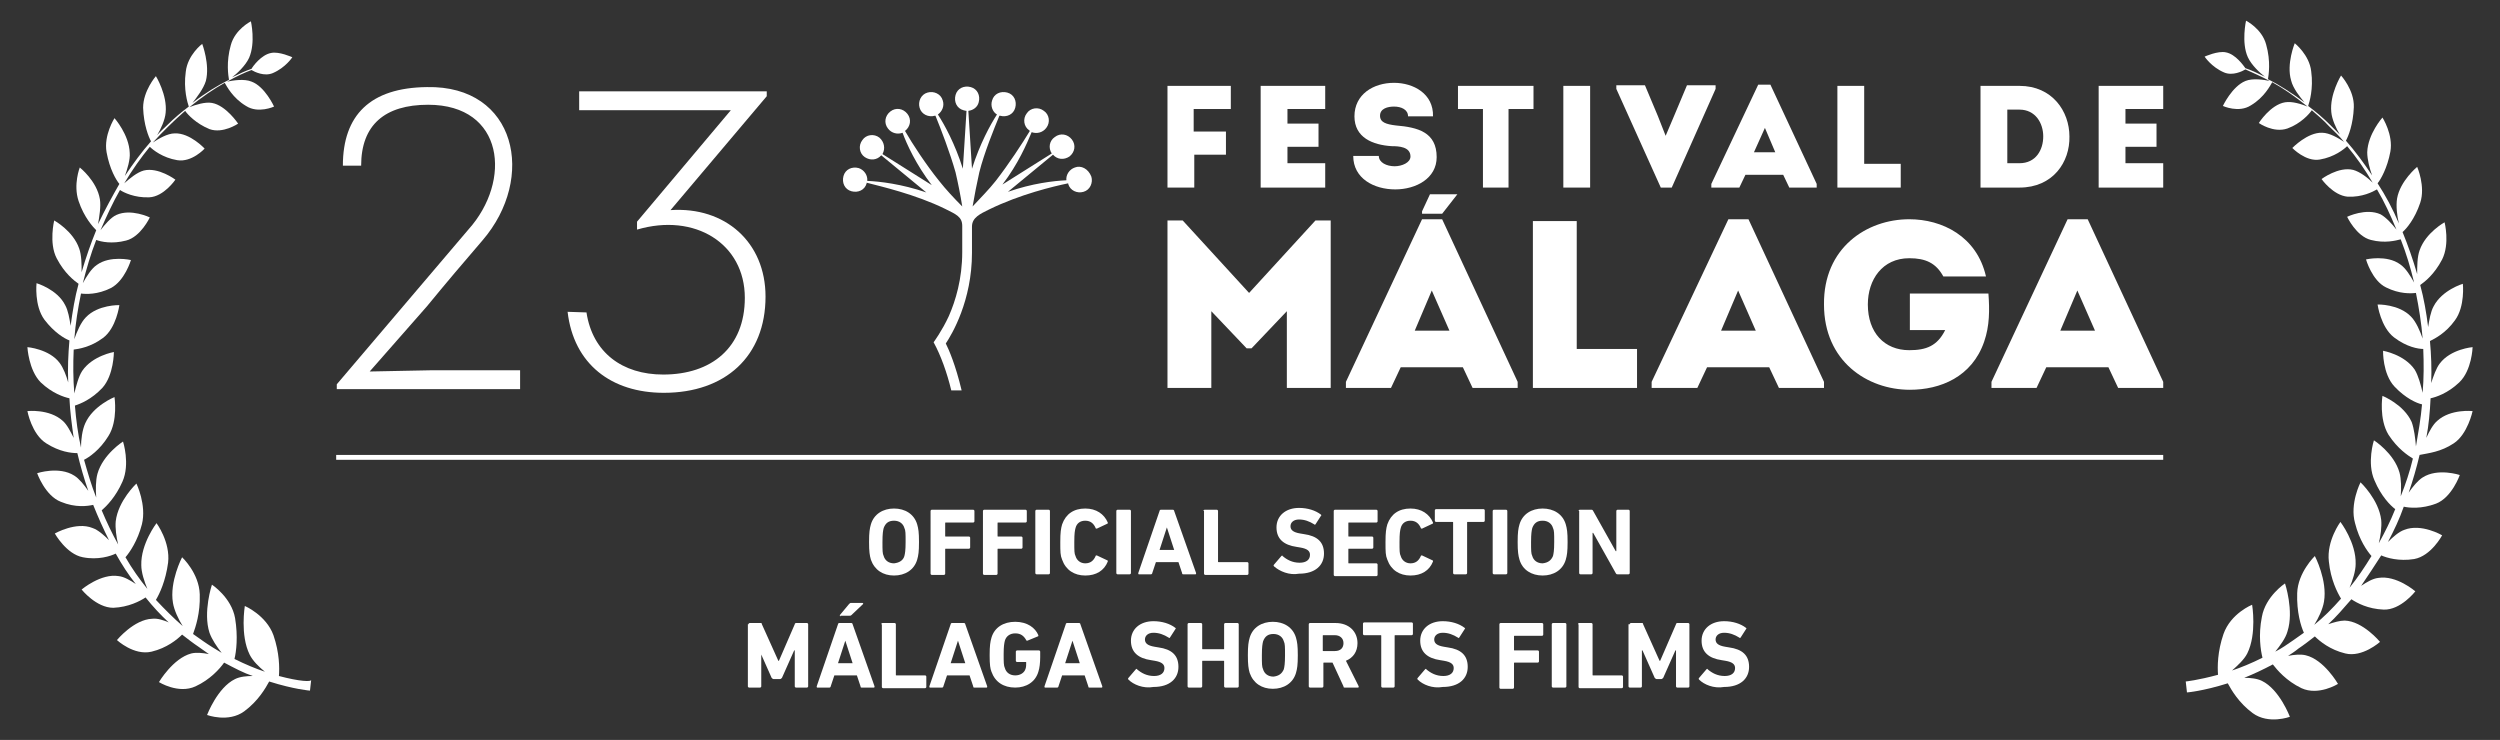 <?xml version="1.0" encoding="utf-8"?>
<svg xmlns="http://www.w3.org/2000/svg" xmlns:xlink="http://www.w3.org/1999/xlink" version="1.1" id="Capa_1" x="0px" y="0px" viewBox="0 0 410.5 121.5" style="enable-background:new 0 0 410.5 121.5;">
<rect x="0" y="0" width="410.5" height="121.5" fill="#333333" stroke="none"/>
<style type="text/css">
	.st0{fill:#FFFFFF;}
	.st1{fill-rule:evenodd;clip-rule:evenodd;fill:#FFFFFF;}
	.st2{enable-background:new    ;}
</style>
<g>
	<path class="st0" d="M45.8,111c0.1-1.3,0.1-3.8-0.9-6.7c-1.2-3.3-4.7-4.8-4.7-4.8s-0.8,4.8,0.8,8c0.5,1,1.5,2,2.5,2.8&#xA;		c-1.5-0.5-3.2-1.2-5-2.1c0.3-1.2,0.6-3.7,0.1-6.7C38,98.1,34.8,96,34.8,96s-1.5,4.5-0.4,7.9c0.4,1.1,1.2,2.3,2,3.3&#xA;		c-1-0.6-2-1.2-3-1.9c-0.6-0.4-1.1-0.8-1.7-1.2c0.4-1.1,1.2-3.4,1.1-6.5c-0.1-3.5-2.9-6.1-2.9-6.1s-2.1,4-1.5,7.5&#xA;		c0.2,1.2,0.9,2.7,1.6,3.8c-1.5-1.3-2.9-2.7-4.4-4.3c0.6-1,1.6-3.1,2-6.1c0.4-3.4-1.9-6.5-1.9-6.5s-2.6,3.4-2.5,6.9&#xA;		c0,1.2,0.5,2.7,1,3.9c-1.3-1.6-2.5-3.3-3.6-5.2c0.7-0.8,2-2.7,2.7-5.4c0.8-3.2-0.9-6.7-0.9-6.7s-3,2.8-3.4,6.2&#xA;		c-0.1,1.1,0.1,2.6,0.4,3.8c-1-1.8-1.9-3.7-2.7-5.6c0.8-0.7,2.3-2.2,3.4-4.7c1.3-2.9,0.1-6.6,0.1-6.6s-3.3,2.1-4.2,5.3&#xA;		c-0.3,1.1-0.3,2.6-0.2,3.9c-0.8-2-1.4-4.1-2-6.2c0.8-0.4,2.6-1.6,4-3.9c1.6-2.5,1-6.4,1-6.4s-3.5,1.4-4.8,4.3&#xA;		c-0.5,1.1-0.7,2.7-0.7,4c-0.5-2.2-0.8-4.5-1-6.9c0.9-0.3,2.7-1,4.5-2.9c1.9-2.1,1.9-5.9,1.9-5.9s-3.5,0.6-5.2,3.1&#xA;		c-0.6,0.9-1,2.5-1.3,3.7c-0.2-2.4-0.2-4.9-0.1-7.2c0.8-0.1,2.8-0.4,4.8-1.9c2.2-1.6,2.7-5.4,2.7-5.4s-3.5-0.1-5.5,2&#xA;		c-0.8,0.8-1.5,2.4-1.9,3.6c0.2-2.6,0.6-5.1,1.1-7.5c0.8,0.1,2.7,0.2,4.9-0.9c2.3-1.2,3.3-4.6,3.3-4.6s-3.4-0.8-5.6,0.8&#xA;		c-0.9,0.6-1.7,1.9-2.3,3c0.6-2.4,1.3-4.8,2.2-7.1c0.8,0.3,2.6,0.7,4.9,0.1c2.4-0.6,3.9-3.8,3.9-3.8s-3.1-1.5-5.5-0.4&#xA;		c-0.9,0.4-1.9,1.6-2.6,2.5c1-2.3,2-4.5,3.2-6.6c0.6,0.4,2.4,1.3,4.8,1.2c2.4-0.1,4.3-2.9,4.3-2.9S26,27.4,23.6,28&#xA;		c-1.1,0.3-2.3,1.3-3.2,2.1c1.3-2.2,2.8-4.3,4.2-6c0.5,0.5,2.1,1.8,4.5,2.2c2.4,0.4,4.5-1.9,4.5-1.9s-2.4-2.6-4.9-2.5&#xA;		c-1.2,0-2.7,0.9-3.6,1.5c0.8-0.9,1.7-1.8,2.5-2.6c0.9-0.9,1.9-1.8,2.8-2.6c0.4,0.6,1.8,2.1,4,3c2.2,0.8,4.7-0.9,4.7-0.9&#xA;		s-2-3-4.3-3.4c-1.1-0.2-2.7,0.3-3.7,0.7c2.1-1.7,4-3,5.8-4c0.3,0.5,1.3,2.5,3.5,3.8c2,1.3,4.6,0.1,4.6,0.1s-1.5-3.3-3.7-4.1&#xA;		c-1.2-0.5-3-0.2-4,0c1.6-0.9,2.9-1.5,4-1.9c0.5,0.3,2.1,1.1,3.5,0.5c2.1-0.9,3.2-2.6,3.2-2.6s-2.2-1-3.5-0.7&#xA;		c-1.6,0.3-3,2.2-3.2,2.6c-0.9,0.3-2,0.8-3.2,1.4c0.8-0.6,2.2-1.9,2.8-3.2c1.1-2.5,0.3-6,0.3-6s-2.6,1.3-3.3,3.9&#xA;		c-0.8,2.8-0.4,5.1-0.3,5.7c-1.8,0.9-3.8,2.1-6,3.8c0.7-0.9,1.8-2.3,2.2-3.6c0.7-2.7-0.6-6.1-0.6-6.1s-2.4,1.8-2.7,4.6&#xA;		c-0.4,2.9,0.3,5.1,0.5,5.7c-1.2,0.9-2.4,1.9-3.6,3.1c-0.5,0.5-1.1,1-1.6,1.6c0.6-1,1.3-2.5,1.4-3.7c0.3-2.9-1.6-6-1.6-6&#xA;		s-2.1,2.4-2.1,5.2c0.1,2.8,0.9,4.8,1.3,5.5c-1.5,1.7-2.9,3.6-4.3,5.7c0.4-1.1,0.9-2.7,0.8-3.8c-0.1-3-2.5-5.7-2.5-5.7&#xA;		S17,22.2,17.5,25s1.6,4.6,2.1,5.2c-1.2,2.1-2.4,4.3-3.5,6.6c0.2-1.2,0.5-2.9,0.3-4.1c-0.5-3-3.3-5.2-3.3-5.2S12,30.3,12.9,33&#xA;		s2.4,4.3,2.9,4.8c-0.9,2.2-1.7,4.5-2.4,6.9c0-1.3,0-2.8-0.4-3.9c-1-2.9-4.1-4.6-4.1-4.6S8,39.9,9.3,42.4s2.9,3.7,3.6,4.2&#xA;		c-0.6,2.2-1,4.6-1.3,6.9c-0.2-1.2-0.4-2.5-0.9-3.4C9.4,47.5,6,46.5,6,46.5s-0.4,3.7,1.3,6c1.6,2.1,3.3,3.1,4.1,3.4&#xA;		c-0.2,2.3-0.3,4.6-0.2,6.9c-0.3-1.1-0.8-2.4-1.4-3.2C8.1,57.3,4.5,57,4.5,57s0.2,3.8,2.2,5.8c1.9,1.8,3.8,2.4,4.7,2.6&#xA;		c0.1,2.2,0.4,4.4,0.7,6.5c-0.5-1-1.1-2.2-1.8-2.8c-2.2-2-5.8-1.6-5.8-1.6s0.7,3.8,3.1,5.3c2.2,1.4,4.1,1.6,5.1,1.6&#xA;		c0.5,2.1,1.1,4.2,1.8,6.2c-0.7-1-1.5-2-2.3-2.5c-2.5-1.6-6.1-0.4-6.1-0.4s1.3,3.7,3.9,4.7c2.4,1,4.4,0.7,5.3,0.5&#xA;		c0.8,2,1.7,4,2.6,5.8c-0.8-0.8-1.8-1.7-2.7-2C12.5,85.6,9,87.6,9,87.6s1.9,3.4,4.6,3.9c2.5,0.5,4.6-0.2,5.4-0.6&#xA;		c1,1.8,2.1,3.5,3.3,5c-0.9-0.6-1.9-1.2-2.8-1.3c-2.9-0.5-6.1,2.2-6.1,2.2s2.4,3,5.2,3c2.5-0.1,4.4-1.1,5.3-1.7&#xA;		c1.2,1.5,2.5,2.9,3.8,4.1c-0.9-0.4-1.9-0.7-2.7-0.6c-3,0.1-5.8,3.5-5.8,3.5s2.8,2.6,5.7,1.9c2.5-0.6,4.2-2,5-2.8&#xA;		c0.9,0.7,1.8,1.4,2.7,2c0.6,0.4,1.1,0.8,1.7,1.2c-1-0.2-2.1-0.3-2.9-0.1c-3,0.8-5.3,4.7-5.3,4.7s3.2,2,6,0.7c2.4-1.1,4-2.9,4.7-3.9&#xA;		c1.7,0.9,3.2,1.7,4.7,2.2c-1,0-2.1,0.1-2.9,0.5c-2.9,1.4-4.6,5.9-4.6,5.9s3.5,1.3,6.1-0.6c2.3-1.7,3.5-3.8,4.1-4.9&#xA;		c4.1,1.3,6.7,1.5,6.7,1.5l0.1-0.9l0.1-0.9C51.2,112,49.2,111.9,45.8,111z"/>
	<path class="st0" d="M402.9,72.8c2.3-1.5,3.1-5.3,3.1-5.3s-3.6-0.4-5.8,1.6c-0.7,0.6-1.3,1.7-1.8,2.8c0.4-2.1,0.6-4.3,0.7-6.5&#xA;		c0.9-0.2,2.8-0.8,4.7-2.6c2.1-2,2.2-5.8,2.2-5.8s-3.6,0.3-5.4,2.7c-0.6,0.8-1,2-1.4,3.2c0.1-2.3,0-4.7-0.2-6.9&#xA;		c0.8-0.4,2.6-1.3,4.1-3.4c1.7-2.3,1.3-6,1.3-6s-3.4,1-4.8,3.7c-0.5,0.9-0.7,2.2-0.9,3.4c-0.3-2.4-0.7-4.7-1.3-6.9&#xA;		c0.7-0.5,2.3-1.7,3.6-4.2c1.3-2.6,0.4-6.1,0.4-6.1s-3.1,1.7-4.1,4.6c-0.4,1.1-0.4,2.6-0.4,3.9c-0.7-2.4-1.5-4.7-2.4-6.9&#xA;		c0.6-0.5,2-2.1,2.9-4.8s-0.5-5.9-0.5-5.9s-2.8,2.3-3.3,5.2c-0.2,1.2,0,2.9,0.3,4.1c-1-2.4-2.2-4.6-3.5-6.6c0.5-0.6,1.6-2.5,2.1-5.2&#xA;		c0.5-2.8-1.3-5.6-1.3-5.6s-2.4,2.7-2.5,5.7c0,1.2,0.4,2.7,0.8,3.8c-1.4-2.1-2.8-4-4.3-5.7c0.4-0.7,1.2-2.7,1.3-5.5&#xA;		c0.1-2.8-2.1-5.2-2.1-5.2s-1.9,3.1-1.6,6c0.1,1.2,0.8,2.7,1.4,3.7c-0.5-0.5-1.1-1.1-1.6-1.6c-1.2-1.2-2.4-2.2-3.6-3.1&#xA;		c0.2-0.6,0.9-2.8,0.5-5.7c-0.3-2.7-2.7-4.6-2.7-4.6s-1.4,3.4-0.6,6.1c0.3,1.3,1.5,2.8,2.2,3.6c-2.2-1.6-4.2-2.9-6-3.8&#xA;		c0.1-0.6,0.5-2.9-0.3-5.7c-0.7-2.6-3.3-3.9-3.3-3.9s-0.8,3.6,0.3,6c0.6,1.3,2,2.6,2.8,3.2c-1.2-0.6-2.3-1.1-3.2-1.4&#xA;		c-0.3-0.4-1.6-2.3-3.2-2.6c-1.3-0.3-3.5,0.7-3.5,0.7s1.1,1.7,3.2,2.6c1.4,0.6,3-0.2,3.5-0.5c1.1,0.5,2.5,1.1,4,1.9&#xA;		c-0.9-0.2-2.8-0.5-4,0c-2.2,0.9-3.7,4.1-3.7,4.1s2.6,1.2,4.6-0.1c2.2-1.3,3.2-3.3,3.5-3.8c1.8,1,3.7,2.3,5.8,4&#xA;		c-1-0.4-2.5-0.9-3.7-0.7c-2.4,0.4-4.3,3.4-4.3,3.4s2.4,1.7,4.7,0.9c2.2-0.8,3.6-2.4,4-3c0.9,0.8,1.9,1.6,2.8,2.6&#xA;		c0.8,0.8,1.7,1.6,2.5,2.6c-0.9-0.6-2.4-1.5-3.6-1.5c-2.4-0.1-4.9,2.5-4.9,2.5s2.2,2.3,4.5,1.9c2.4-0.4,4-1.7,4.5-2.2&#xA;		c1.5,1.8,2.9,3.8,4.2,6c-0.8-0.8-2.1-1.8-3.2-2.1c-2.4-0.6-5.2,1.5-5.2,1.5s1.9,2.7,4.3,2.9c2.4,0.1,4.1-0.8,4.8-1.2&#xA;		c1.2,2,2.2,4.2,3.2,6.6c-0.7-0.9-1.7-2-2.6-2.5c-2.4-1.1-5.5,0.4-5.5,0.4s1.5,3.2,3.9,3.8c2.3,0.6,4.1,0.1,4.9-0.1&#xA;		c0.9,2.3,1.6,4.6,2.2,7.1c-0.6-1.1-1.4-2.4-2.3-3c-2.2-1.6-5.6-0.8-5.6-0.8s1,3.5,3.3,4.6c2.2,1.1,4.1,1,4.9,0.9&#xA;		c0.5,2.5,0.9,5,1.1,7.5c-0.4-1.2-1.1-2.8-1.9-3.6c-2-2.1-5.5-2-5.5-2s0.5,3.7,2.7,5.4c2.1,1.6,4,1.9,4.8,1.9&#xA;		c0.1,2.4,0.1,4.8-0.1,7.2c-0.3-1.3-0.7-2.8-1.3-3.8c-1.7-2.5-5.2-3.1-5.2-3.1s-0.1,3.8,1.9,5.9c1.8,1.9,3.6,2.7,4.5,2.9&#xA;		c-0.2,2.3-0.6,4.6-1,6.9c-0.1-1.3-0.3-2.9-0.7-4c-1.3-2.9-4.8-4.3-4.8-4.3s-0.6,3.8,1,6.4c1.5,2.3,3.2,3.4,4,3.9&#xA;		c-0.5,2.1-1.2,4.2-2,6.2c0.1-1.3,0.1-2.8-0.2-3.9c-0.9-3.2-4.2-5.3-4.2-5.3s-1.2,3.7,0.1,6.6c1.1,2.6,2.6,4.1,3.4,4.7&#xA;		c-0.8,2-1.7,3.8-2.7,5.6c0.3-1.2,0.5-2.7,0.4-3.8c-0.4-3.4-3.4-6.2-3.4-6.2s-1.8,3.5-0.9,6.7c0.7,2.8,2,4.6,2.7,5.4&#xA;		c-1.1,1.8-2.3,3.6-3.6,5.2c0.5-1.2,1-2.7,1-3.9c0.1-3.5-2.5-6.9-2.5-6.9s-2.3,3.1-1.9,6.5c0.3,3,1.4,5.1,2,6.1&#xA;		c-1.4,1.6-2.9,3.1-4.4,4.3c0.7-1.1,1.4-2.6,1.6-3.8c0.6-3.5-1.5-7.5-1.5-7.5s-2.8,2.7-2.9,6.1c-0.1,3.1,0.6,5.4,1.1,6.5&#xA;		c-0.6,0.4-1.1,0.8-1.7,1.2c-1,0.7-2,1.4-3,1.9c0.8-1,1.7-2.2,2-3.3c1.1-3.4-0.4-7.9-0.4-7.9s-3.2,2.1-3.8,5.5&#xA;		c-0.6,3-0.2,5.5,0.1,6.7c-1.8,0.9-3.5,1.6-5,2.1c0.9-0.8,2-1.8,2.5-2.8c1.6-3.2,0.8-8,0.8-8s-3.5,1.4-4.7,4.8c-1,2.9-1,5.4-0.9,6.7&#xA;		c-3.3,0.9-5.3,1.1-5.3,1.1l0.1,0.9l0.1,0.9c0,0,2.6-0.2,6.7-1.5c0.6,1.1,1.8,3.2,4.1,4.9c2.6,1.9,6.1,0.6,6.1,0.6s-1.7-4.5-4.6-5.9&#xA;		c-0.8-0.4-1.9-0.5-2.9-0.5c1.5-0.6,3-1.3,4.7-2.2c0.7,0.9,2.2,2.7,4.7,3.9c2.8,1.3,6-0.7,6-0.7s-2.3-4-5.3-4.7&#xA;		c-0.8-0.2-1.9-0.1-2.9,0.1c0.6-0.4,1.1-0.7,1.7-1.2c0.9-0.6,1.8-1.3,2.7-2c0.8,0.8,2.5,2.2,5,2.8c2.8,0.7,5.7-1.9,5.7-1.9&#xA;		s-2.8-3.4-5.8-3.5c-0.8,0-1.8,0.3-2.7,0.6c1.3-1.2,2.5-2.6,3.8-4.1c0.9,0.6,2.7,1.6,5.3,1.7c2.8,0.1,5.2-3,5.2-3s-3.1-2.7-6.1-2.2&#xA;		c-0.9,0.1-1.9,0.7-2.8,1.3c1.1-1.6,2.2-3.3,3.3-5c0.9,0.4,2.9,1,5.4,0.6c2.8-0.5,4.6-3.9,4.6-3.9s-3.4-2-6.2-0.9&#xA;		c-0.9,0.3-1.9,1.2-2.7,2c1-1.9,1.9-3.8,2.6-5.8c0.9,0.2,2.9,0.4,5.3-0.5c2.6-1,3.9-4.7,3.9-4.7s-3.6-1.2-6.1,0.4&#xA;		c-0.8,0.5-1.6,1.5-2.3,2.5c0.7-2,1.3-4.1,1.8-6.2C398.8,74.4,400.8,74.2,402.9,72.8z"/>
</g>
<rect x="55.2" y="74.7" class="st0" width="300" height="0.8"/>
<g>
	<g>
		<path class="st0" d="M59.3,27.2h-3c0-8.3,4.5-12.8,13.8-12.9c14.7-0.3,18,14.9,9.1,25.2c-3.1,3.6-5.9,6.9-9.1,10.8L60.7,61l10-0.2&#xA;			h14.7v3.1H55.3v-0.8l21.6-25.4c7.2-8,5.9-20.5-6.6-20.5C63.2,17.2,59.3,20.5,59.3,27.2z"/>
		<path class="st0" d="M96.3,51.3c1,6.6,5.9,10.2,12.6,10.2c7.9,0,13.4-4.4,13.4-12.6c0-8.9-8.2-14-17.7-11.2v-1.3L120,18.1H95.1V15&#xA;			h30.8v0.8l-15.8,18.7c9-0.6,15.6,5.3,15.6,14.2c0,9.8-6.6,15.8-16.7,15.8c-8.6,0-14.8-4.7-15.8-13.3L96.3,51.3L96.3,51.3z"/>
	</g>
	<path class="st1" d="M176.5,27.5c-0.9,0.3-1.5,1.2-1.4,2.1c-2.1,0.1-5.6,0.5-9.6,1.9l7.4-6.1c0.7,0.8,1.8,0.9,2.7,0.3&#xA;		c0.9-0.7,1.1-1.9,0.4-2.8c-0.7-0.9-1.9-1.1-2.8-0.4c-0.9,0.6-1.1,1.8-0.5,2.7l-8.1,5.1c2.6-3.4,4-6.7,4.8-8.6&#xA;		c0.8,0.3,1.8,0.1,2.4-0.7c0.7-0.9,0.5-2.2-0.4-2.8c-0.9-0.7-2.2-0.5-2.8,0.4c-0.7,0.9-0.5,2.2,0.4,2.8l0.1,0.1&#xA;		c-1.2,2-3.5,5.5-5.6,8.2c-1.1,1.4-2.5,2.8-3.8,4.2c0.3-1.8,0.7-3.8,1.1-5.6c0.8-3.2,2.4-7.1,3.3-9.3h0.1c1.1,0.3,2.2-0.2,2.5-1.3&#xA;		c0.3-1.1-0.2-2.2-1.3-2.5s-2.2,0.2-2.5,1.3c-0.3,0.9,0.1,1.9,0.8,2.3c-1.1,1.7-2.8,4.8-4.1,8.9l-0.6-9.5c0.8-0.1,1.5-0.6,1.7-1.4&#xA;		c0.3-1.1-0.2-2.2-1.3-2.5s-2.2,0.2-2.5,1.3c-0.3,1.1,0.2,2.2,1.3,2.5c0.1,0,0.3,0.1,0.5,0.1l-0.6,9.5c-1.3-4.1-3-7.2-4.1-8.9&#xA;		c0.7-0.5,1.1-1.4,0.8-2.3c-0.3-1.1-1.5-1.6-2.5-1.3c-1.1,0.3-1.6,1.5-1.3,2.5c0.3,1.1,1.5,1.6,2.5,1.3h0.1c0.9,2.2,2.4,6.1,3.3,9.3&#xA;		c0.4,1.7,0.8,3.7,1.1,5.6c-1.3-1.3-2.7-2.8-3.8-4.2c-2.1-2.6-4.4-6.1-5.6-8.2c0.9-0.7,1.1-1.9,0.4-2.8c-0.7-0.9-1.9-1.1-2.8-0.4&#xA;		c-0.9,0.7-1.1,1.9-0.4,2.8c0.6,0.8,1.6,1,2.4,0.7c0.7,1.9,2.2,5.2,4.8,8.6l-8.1-5.1c0.5-0.9,0.3-2-0.5-2.7&#xA;		c-0.9-0.7-2.2-0.5-2.8,0.4c-0.7,0.9-0.5,2.2,0.4,2.8c0.9,0.6,2,0.5,2.7-0.3l7.4,6.1c-4.1-1.4-7.6-1.8-9.7-1.9&#xA;		c0.1-0.9-0.5-1.8-1.4-2.1c-1.1-0.3-2.2,0.2-2.5,1.3c-0.3,1.1,0.2,2.2,1.3,2.5s2.2-0.2,2.5-1.3V30c2.3,0.6,8,1.9,12.9,4.3&#xA;		c1.8,0.9,2.8,1.3,2.8,2.8v4.3c0,4.4-1.1,8-2.2,10.5c-1.1,2.4-2.5,4.3-2.5,4.3c1.2,2.2,2.2,5,2.9,7.9h1.7c-1-4.2-2.1-6.7-2.6-7.7&#xA;		c1-1.5,4.3-7,4.3-14.9v-4.3c0-1.5,1.4-2.1,2.8-2.8c5.1-2.5,10.6-3.8,13-4.3v0.1c0.3,1.1,1.5,1.6,2.5,1.3c1.1-0.3,1.6-1.5,1.3-2.5&#xA;		C178.7,27.7,177.5,27.1,176.5,27.5z"/>
	<g>
		<g>
			<path class="st0" d="M239.3,31.9l-2.5,3.2h-3.3v-0.4l1.3-2.8"/>
			<path class="st0" d="M216,36.2h2.5v27.5h-7.2V51.1l-5.8,6.1h-0.8l-5.8-6.1v12.6h-7.2V36.2h2.5l10.9,11.9L216,36.2z"/>
			<path class="st0" d="M230,60.3l-1.6,3.4H221v-1L233.5,36h3.3l12.4,26.7v1h-7.4l-1.6-3.4H230z M232.3,54.3h5.7l-2.9-6.6&#xA;				L232.3,54.3z"/>
			<path class="st0" d="M258.9,57.3h9.9v6.4h-17.1V36.3h7.2V57.3z"/>
			<path class="st0" d="M280.3,60.3l-1.6,3.4h-7.5v-1L283.8,36h3.3l12.4,26.7v1h-7.4l-1.6-3.4H280.3z M282.6,54.3h5.7l-2.9-6.6&#xA;				L282.6,54.3z"/>
			<path class="st0" d="M313.5,36c5.4,0,11.1,2.8,12.6,9.4h-7c-1.2-2.2-2.9-3-5.6-3c-4.4,0-6.8,3.5-6.8,7.6c0,4.6,2.7,7.5,6.8,7.5&#xA;				c2.8,0,4.6-0.7,5.9-3.3h-5.8v-6h12.9c0.2,2.7,0.2,5.3-0.7,7.9c-2,5.8-7.2,7.9-12.2,7.9c-7,0-14.1-4.7-14.1-14&#xA;				C299.4,40.7,306.5,36,313.5,36z"/>
			<path class="st0" d="M336,60.3l-1.6,3.4H327v-1L339.5,36h3.3l12.4,26.7v1h-7.4l-1.6-3.4H336z M338.3,54.3h5.7l-2.9-6.6&#xA;				L338.3,54.3z"/>
		</g>
		<g>
			<path class="st0" d="M201.4,25.4h-5.3v5.4h-4.4V14.1h10.4v3.8H196v3.7h5.3v3.8H201.4z"/>
			<path class="st0" d="M226.4,25.6c0,1.1,1.3,1.7,2.6,1.7c1.2,0,2.6-0.6,2.6-1.6c0-1.6-1.9-1.7-3.1-1.7c-3.1-0.2-6.1-1.4-6.1-4.9&#xA;				c0-3.6,3.1-5.5,6.5-5.5c3.2,0,6.5,1.8,6.4,5.5h-4.1c0-1.1-1.1-1.6-2.3-1.6c-1,0-2.3,0.3-2.3,1.5c0,1.1,1,1.4,2.6,1.6&#xA;				c3.6,0.3,6.7,1.1,6.7,5.2c0,3.5-3.4,5.3-6.8,5.3c-3.5,0-6.9-1.8-6.9-5.5L226.4,25.6z"/>
			<path class="st0" d="M239.4,17.9v-3.8h12.4v3.8h-4.1v12.9h-4.2V17.9H239.4z"/>
			<path class="st0" d="M273.5,22.3l1.4-3.3l2.1-5h4.7v0.6l-7.2,16.2h-1.8l-7.3-16.2V14h4.7l2.1,5L273.5,22.3L273.5,22.3z"/>
			<path class="st0" d="M286.6,28.7l-1,2.1H281v-0.6l7.7-16.3h2l7.6,16.3v0.6h-4.5l-1-2.1H286.6z M288,25h3.5l-1.7-4L288,25z"/>
			<path class="st0" d="M306.1,26.9h6v3.9h-10.4V14.1h4.4V26.9z"/>
			<path class="st0" d="M331.6,14.1c5.4,0,8.2,4.2,8.2,8.3c0.1,4.2-2.7,8.4-8.2,8.4h-6.4V14.1H331.6z M331.6,26.8&#xA;				c2.7,0,3.9-2.2,3.9-4.4s-1.3-4.4-3.9-4.4h-2v8.8H331.6z"/>
			<path class="st0" d="M217.6,17.9h-6.2v2.4h5.1v3.8h-5.1v2.7h6.2v4H207V14.1h10.6V17.9z"/>
			<path class="st0" d="M355.2,17.9H349v2.4h5.1v3.8H349v2.7h6.2v4h-10.6V14.1h10.6V17.9z"/>
			<rect x="256.7" y="14.1" class="st0" width="4.4" height="16.7"/>
		</g>
	</g>
</g>
<g class="st2">
	<path class="st0" d="M143,91.9c-0.2-0.7-0.3-1.3-0.3-2.9s0.1-2.2,0.3-2.9c0.5-1.7,2-2.6,3.8-2.6s3.3,0.9,3.8,2.6&#xA;		c0.2,0.7,0.3,1.3,0.3,2.9s-0.1,2.2-0.3,2.9c-0.5,1.7-2,2.6-3.8,2.6S143.6,93.6,143,91.9z M148.5,91.3c0.1-0.4,0.2-0.9,0.2-2.3&#xA;		s0-1.9-0.2-2.3c-0.2-0.7-0.8-1.2-1.7-1.2c-0.9,0-1.4,0.4-1.7,1.2c-0.1,0.4-0.2,0.9-0.2,2.3s0,1.9,0.2,2.3c0.2,0.7,0.8,1.2,1.7,1.2&#xA;		C147.7,92.4,148.3,92,148.5,91.3z"/>
	<path class="st0" d="M152.8,83.9c0-0.1,0.1-0.2,0.2-0.2h6.8c0.1,0,0.2,0.1,0.2,0.2v1.7c0,0.1-0.1,0.2-0.2,0.2h-4.5&#xA;		c-0.1,0-0.1,0-0.1,0.1V88c0,0.1,0,0.1,0.1,0.1h3.8c0.1,0,0.2,0.1,0.2,0.2v1.6c0,0.1-0.1,0.2-0.2,0.2h-3.8c-0.1,0-0.1,0-0.1,0.1v4&#xA;		c0,0.1-0.1,0.2-0.2,0.2h-2c-0.1,0-0.2-0.1-0.2-0.2V83.9z"/>
	<path class="st0" d="M161.4,83.9c0-0.1,0.1-0.2,0.2-0.2h6.8c0.1,0,0.2,0.1,0.2,0.2v1.7c0,0.1-0.1,0.2-0.2,0.2h-4.5&#xA;		c-0.1,0-0.1,0-0.1,0.1V88c0,0.1,0,0.1,0.1,0.1h3.8c0.1,0,0.2,0.1,0.2,0.2v1.6c0,0.1-0.1,0.2-0.2,0.2h-3.8c-0.1,0-0.1,0-0.1,0.1v4&#xA;		c0,0.1-0.1,0.2-0.2,0.2h-2c-0.1,0-0.2-0.1-0.2-0.2V83.9z"/>
	<path class="st0" d="M170,83.9c0-0.1,0.1-0.2,0.2-0.2h2c0.1,0,0.2,0.1,0.2,0.2v10.2c0,0.1-0.1,0.2-0.2,0.2h-2&#xA;		c-0.1,0-0.2-0.1-0.2-0.2V83.9z"/>
	<path class="st0" d="M174.1,89c0-1.6,0.1-2.2,0.3-2.9c0.6-1.7,1.9-2.6,3.8-2.6c1.8,0,3.1,0.9,3.7,2.3c0,0.1,0,0.2-0.1,0.2l-1.7,0.8&#xA;		c-0.1,0-0.2,0-0.2-0.1c-0.3-0.7-0.8-1.2-1.7-1.2c-0.8,0-1.4,0.4-1.6,1.2c-0.1,0.4-0.2,0.8-0.2,2.3c0,1.5,0,1.9,0.2,2.3&#xA;		c0.2,0.7,0.8,1.2,1.6,1.2c0.9,0,1.4-0.5,1.7-1.2c0-0.1,0.1-0.1,0.2-0.1l1.7,0.8c0.1,0,0.1,0.1,0.1,0.2c-0.6,1.5-1.9,2.3-3.7,2.3&#xA;		c-1.8,0-3.2-0.9-3.8-2.6C174.1,91.2,174.1,90.6,174.1,89z"/>
	<path class="st0" d="M183.3,83.9c0-0.1,0.1-0.2,0.2-0.2h2c0.1,0,0.2,0.1,0.2,0.2v10.2c0,0.1-0.1,0.2-0.2,0.2h-2&#xA;		c-0.1,0-0.2-0.1-0.2-0.2V83.9z"/>
	<path class="st0" d="M190.4,83.9c0-0.1,0.1-0.2,0.2-0.2h2c0.1,0,0.2,0.1,0.2,0.2l3.6,10.2c0,0.1,0,0.2-0.1,0.2h-2&#xA;		c-0.1,0-0.2,0-0.2-0.2l-0.6-1.8h-3.7l-0.6,1.8c0,0.1-0.1,0.2-0.2,0.2h-2c-0.1,0-0.1-0.1-0.1-0.2L190.4,83.9z M192.8,90.3l-1.2-3.7&#xA;		h0l-1.2,3.7H192.8z"/>
	<path class="st0" d="M197.6,83.9c0-0.1,0.1-0.2,0.2-0.2h2c0.1,0,0.2,0.1,0.2,0.2v8.3c0,0.1,0,0.1,0.1,0.1h4.7&#xA;		c0.1,0,0.2,0.1,0.2,0.2v1.7c0,0.1-0.1,0.2-0.2,0.2h-6.9c-0.1,0-0.2-0.1-0.2-0.2V83.9z"/>
	<path class="st0" d="M209.2,93c-0.1-0.1-0.1-0.2,0-0.3l1.2-1.4c0.1-0.1,0.2-0.1,0.2,0c0.7,0.6,1.6,1.1,2.8,1.1&#xA;		c1.1,0,1.7-0.5,1.7-1.3c0-0.6-0.4-1-1.6-1.2l-0.6-0.1c-2.1-0.3-3.3-1.3-3.3-3.2c0-1.9,1.5-3.2,3.7-3.2c1.4,0,2.7,0.4,3.6,1.1&#xA;		c0.1,0.1,0.1,0.1,0,0.2l-0.9,1.4c-0.1,0.1-0.1,0.1-0.2,0c-0.8-0.5-1.6-0.8-2.5-0.8c-0.9,0-1.4,0.5-1.4,1.1c0,0.6,0.4,1,1.6,1.2&#xA;		l0.6,0.1c2.2,0.3,3.3,1.3,3.3,3.2c0,1.9-1.4,3.3-4.1,3.3C211.7,94.5,210.1,93.8,209.2,93z"/>
	<path class="st0" d="M219,83.9c0-0.1,0.1-0.2,0.2-0.2h6.8c0.1,0,0.2,0.1,0.2,0.2v1.7c0,0.1-0.1,0.2-0.2,0.2h-4.5&#xA;		c-0.1,0-0.1,0-0.1,0.1v2.1c0,0.1,0,0.1,0.1,0.1h3.8c0.1,0,0.2,0.1,0.2,0.2v1.6c0,0.1-0.1,0.2-0.2,0.2h-3.8c-0.1,0-0.1,0-0.1,0.1&#xA;		v2.2c0,0.1,0,0.1,0.1,0.1h4.5c0.1,0,0.2,0.1,0.2,0.2v1.7c0,0.1-0.1,0.2-0.2,0.2h-6.8c-0.1,0-0.2-0.1-0.2-0.2V83.9z"/>
	<path class="st0" d="M227.5,89c0-1.6,0.1-2.2,0.3-2.9c0.6-1.7,1.9-2.6,3.8-2.6c1.8,0,3.1,0.9,3.7,2.3c0,0.1,0,0.2-0.1,0.2l-1.7,0.8&#xA;		c-0.1,0-0.2,0-0.2-0.1c-0.3-0.7-0.8-1.2-1.7-1.2c-0.8,0-1.4,0.4-1.6,1.2c-0.1,0.4-0.2,0.8-0.2,2.3c0,1.5,0,1.9,0.2,2.3&#xA;		c0.2,0.7,0.8,1.2,1.6,1.2c0.9,0,1.4-0.5,1.7-1.2c0-0.1,0.1-0.1,0.2-0.1l1.7,0.8c0.1,0,0.1,0.1,0.1,0.2c-0.6,1.5-1.9,2.3-3.7,2.3&#xA;		c-1.8,0-3.2-0.9-3.8-2.6C227.5,91.2,227.5,90.6,227.5,89z"/>
	<path class="st0" d="M238.8,94.3c-0.1,0-0.2-0.1-0.2-0.2v-8.3c0-0.1,0-0.1-0.1-0.1h-2.7c-0.1,0-0.2-0.1-0.2-0.2v-1.7&#xA;		c0-0.1,0.1-0.2,0.2-0.2h7.8c0.1,0,0.2,0.1,0.2,0.2v1.7c0,0.1-0.1,0.2-0.2,0.2H241c-0.1,0-0.1,0-0.1,0.1v8.3c0,0.1-0.1,0.2-0.2,0.2&#xA;		H238.8z"/>
	<path class="st0" d="M245.1,83.9c0-0.1,0.1-0.2,0.2-0.2h2c0.1,0,0.2,0.1,0.2,0.2v10.2c0,0.1-0.1,0.2-0.2,0.2h-2&#xA;		c-0.1,0-0.2-0.1-0.2-0.2V83.9z"/>
	<path class="st0" d="M249.5,91.9c-0.2-0.7-0.3-1.3-0.3-2.9s0.1-2.2,0.3-2.9c0.5-1.7,2-2.6,3.8-2.6s3.3,0.9,3.8,2.6&#xA;		c0.2,0.7,0.3,1.3,0.3,2.9s-0.1,2.2-0.3,2.9c-0.5,1.7-2,2.6-3.8,2.6S250,93.6,249.5,91.9z M255,91.3c0.1-0.4,0.2-0.9,0.2-2.3&#xA;		s0-1.9-0.2-2.3c-0.2-0.7-0.8-1.2-1.7-1.2c-0.9,0-1.4,0.4-1.7,1.2c-0.1,0.4-0.2,0.9-0.2,2.3s0,1.9,0.2,2.3c0.2,0.7,0.8,1.2,1.7,1.2&#xA;		C254.2,92.4,254.7,92,255,91.3z"/>
	<path class="st0" d="M259.2,83.9c0-0.1,0.1-0.2,0.2-0.2h1.9c0.1,0,0.2,0,0.3,0.2l3.7,6.6h0.1v-6.6c0-0.1,0.1-0.2,0.2-0.2h1.8&#xA;		c0.1,0,0.2,0.1,0.2,0.2v10.2c0,0.1-0.1,0.2-0.2,0.2h-1.8c-0.1,0-0.2,0-0.3-0.2l-3.7-6.6h-0.1v6.6c0,0.1-0.1,0.2-0.2,0.2h-1.8&#xA;		c-0.1,0-0.2-0.1-0.2-0.2V83.9z"/>
</g>
<g class="st2">
	<path class="st0" d="M122.9,102.5c0-0.1,0.1-0.2,0.2-0.2h1.8c0.1,0,0.2,0,0.2,0.2l2.7,6h0.1l2.6-6c0-0.1,0.1-0.2,0.2-0.2h1.8&#xA;		c0.1,0,0.2,0.1,0.2,0.2v10.2c0,0.1-0.1,0.2-0.2,0.2h-1.8c-0.1,0-0.2-0.1-0.2-0.2v-5.9h-0.1l-2,4.5c-0.1,0.1-0.2,0.2-0.3,0.2h-1.1&#xA;		c-0.1,0-0.2-0.1-0.3-0.2l-2-4.5H125v5.9c0,0.1-0.1,0.2-0.2,0.2h-1.8c-0.1,0-0.2-0.1-0.2-0.2V102.5z"/>
	<path class="st0" d="M137.6,102.5c0-0.1,0.1-0.2,0.2-0.2h2c0.1,0,0.2,0.1,0.2,0.2l3.6,10.2c0,0.1,0,0.2-0.1,0.2h-2&#xA;		c-0.1,0-0.2,0-0.2-0.2l-0.6-1.8h-3.7l-0.6,1.8c0,0.1-0.1,0.2-0.2,0.2h-2c-0.1,0-0.1-0.1-0.1-0.2L137.6,102.5z M140,108.9l-1.2-3.7&#xA;		h0l-1.2,3.7H140z M138,101.2c-0.1,0-0.1-0.1-0.1-0.2l1.5-1.8c0.1-0.1,0.2-0.2,0.3-0.2h1.9c0.1,0,0.2,0.1,0.1,0.2l-1.9,1.8&#xA;		c-0.1,0.1-0.2,0.1-0.3,0.1H138z"/>
	<path class="st0" d="M144.7,102.5c0-0.1,0.1-0.2,0.2-0.2h2c0.1,0,0.2,0.1,0.2,0.2v8.3c0,0.1,0,0.1,0.1,0.1h4.7&#xA;		c0.1,0,0.2,0.1,0.2,0.2v1.7c0,0.1-0.1,0.2-0.2,0.2h-6.9c-0.1,0-0.2-0.1-0.2-0.2V102.5z"/>
	<path class="st0" d="M156.1,102.5c0-0.1,0.1-0.2,0.2-0.2h2c0.1,0,0.2,0.1,0.2,0.2l3.6,10.2c0,0.1,0,0.2-0.1,0.2h-2&#xA;		c-0.1,0-0.2,0-0.2-0.2l-0.6-1.8h-3.7l-0.6,1.8c0,0.1-0.1,0.2-0.2,0.2h-2c-0.1,0-0.1-0.1-0.1-0.2L156.1,102.5z M158.5,108.9&#xA;		l-1.2-3.7h0l-1.2,3.7H158.5z"/>
	<path class="st0" d="M162.5,107.6c0-1.6,0.1-2.2,0.3-2.9c0.5-1.7,2-2.6,3.9-2.6c2,0,3.3,1,3.8,2.2c0,0.1,0,0.2-0.1,0.2l-1.7,0.7&#xA;		c-0.1,0-0.2,0-0.2-0.1c-0.4-0.7-0.9-1.1-1.8-1.1c-0.9,0-1.5,0.5-1.7,1.2c-0.1,0.4-0.2,0.9-0.2,2.2s0,1.9,0.2,2.3&#xA;		c0.2,0.7,0.8,1.2,1.7,1.2c0.8,0,1.5-0.4,1.7-1.1c0.1-0.3,0.1-0.6,0.1-1c0-0.1,0-0.1-0.1-0.1H167c-0.1,0-0.2-0.1-0.2-0.2v-1.5&#xA;		c0-0.1,0.1-0.2,0.2-0.2h3.6c0.1,0,0.2,0.1,0.2,0.2v0.9c0,0.9-0.1,1.8-0.3,2.4c-0.5,1.7-2,2.6-3.8,2.6c-1.9,0-3.3-0.9-3.9-2.6&#xA;		C162.6,109.8,162.5,109.2,162.5,107.6z"/>
	<path class="st0" d="M175,102.5c0-0.1,0.1-0.2,0.2-0.2h2c0.1,0,0.2,0.1,0.2,0.2l3.6,10.2c0,0.1,0,0.2-0.1,0.2h-2&#xA;		c-0.1,0-0.2,0-0.2-0.2l-0.6-1.8h-3.7l-0.6,1.8c0,0.1-0.1,0.2-0.2,0.2h-2c-0.1,0-0.1-0.1-0.1-0.2L175,102.5z M177.3,108.9l-1.2-3.7&#xA;		h0l-1.2,3.7H177.3z"/>
	<path class="st0" d="M185.3,111.6c-0.1-0.1-0.1-0.2,0-0.3l1.2-1.4c0.1-0.1,0.2-0.1,0.2,0c0.7,0.6,1.6,1.1,2.8,1.1&#xA;		c1.1,0,1.7-0.5,1.7-1.3c0-0.6-0.4-1-1.6-1.2l-0.6-0.1c-2.1-0.3-3.3-1.3-3.3-3.2c0-1.9,1.5-3.2,3.7-3.2c1.4,0,2.7,0.4,3.6,1.1&#xA;		c0.1,0.1,0.1,0.1,0,0.2l-0.9,1.4c-0.1,0.1-0.1,0.1-0.2,0c-0.8-0.5-1.6-0.8-2.5-0.8c-0.9,0-1.4,0.5-1.4,1.1c0,0.6,0.4,1,1.6,1.2&#xA;		l0.6,0.1c2.2,0.3,3.3,1.3,3.3,3.2c0,1.9-1.4,3.3-4.1,3.3C187.7,113.1,186.1,112.4,185.3,111.6z"/>
	<path class="st0" d="M195,102.5c0-0.1,0.1-0.2,0.2-0.2h2c0.1,0,0.2,0.1,0.2,0.2v4c0,0.1,0,0.1,0.1,0.1h3.4c0.1,0,0.1,0,0.1-0.1v-4&#xA;		c0-0.1,0.1-0.2,0.2-0.2h2c0.1,0,0.2,0.1,0.2,0.2v10.2c0,0.1-0.1,0.2-0.2,0.2h-2c-0.1,0-0.2-0.1-0.2-0.2v-4.1c0-0.1,0-0.1-0.1-0.1&#xA;		h-3.4c-0.1,0-0.1,0-0.1,0.1v4.1c0,0.1-0.1,0.2-0.2,0.2h-2c-0.1,0-0.2-0.1-0.2-0.2V102.5z"/>
	<path class="st0" d="M205.2,110.5c-0.2-0.7-0.3-1.3-0.3-2.9s0.1-2.2,0.3-2.9c0.5-1.7,2-2.6,3.8-2.6s3.3,0.9,3.8,2.6&#xA;		c0.2,0.7,0.3,1.3,0.3,2.9s-0.1,2.2-0.3,2.9c-0.5,1.7-2,2.6-3.8,2.6S205.8,112.2,205.2,110.5z M210.8,109.9c0.1-0.4,0.2-0.9,0.2-2.3&#xA;		s0-1.9-0.2-2.3c-0.2-0.7-0.8-1.2-1.7-1.2c-0.9,0-1.4,0.4-1.7,1.2c-0.1,0.4-0.2,0.9-0.2,2.3s0,1.9,0.2,2.3c0.2,0.7,0.8,1.2,1.7,1.2&#xA;		C210,111,210.5,110.6,210.8,109.9z"/>
	<path class="st0" d="M220.8,112.9c-0.1,0-0.2,0-0.2-0.2l-1.8-3.9h-1.4c-0.1,0-0.1,0-0.1,0.1v3.8c0,0.1-0.1,0.2-0.2,0.2h-2&#xA;		c-0.1,0-0.2-0.1-0.2-0.2v-10.2c0-0.1,0.1-0.2,0.2-0.2h4.2c2.2,0,3.6,1.4,3.6,3.3c0,1.4-0.7,2.4-1.9,2.9l2.1,4.2&#xA;		c0,0.1,0,0.2-0.1,0.2H220.8z M220.6,105.6c0-0.8-0.6-1.3-1.4-1.3h-1.9c-0.1,0-0.1,0-0.1,0.1v2.4c0,0.1,0,0.1,0.1,0.1h1.9&#xA;		C220.1,106.9,220.6,106.4,220.6,105.6z"/>
	<path class="st0" d="M227,112.9c-0.1,0-0.2-0.1-0.2-0.2v-8.3c0-0.1,0-0.1-0.1-0.1H224c-0.1,0-0.2-0.1-0.2-0.2v-1.7&#xA;		c0-0.1,0.1-0.2,0.2-0.2h7.8c0.1,0,0.2,0.1,0.2,0.2v1.7c0,0.1-0.1,0.2-0.2,0.2h-2.7c-0.1,0-0.1,0-0.1,0.1v8.3c0,0.1-0.1,0.2-0.2,0.2&#xA;		H227z"/>
	<path class="st0" d="M232.8,111.6c-0.1-0.1-0.1-0.2,0-0.3l1.2-1.4c0.1-0.1,0.2-0.1,0.2,0c0.7,0.6,1.6,1.1,2.8,1.1&#xA;		c1.1,0,1.7-0.5,1.7-1.3c0-0.6-0.4-1-1.6-1.2l-0.6-0.1c-2.1-0.3-3.3-1.3-3.3-3.2c0-1.9,1.5-3.2,3.7-3.2c1.4,0,2.7,0.4,3.6,1.1&#xA;		c0.1,0.1,0.1,0.1,0,0.2l-0.9,1.4c-0.1,0.1-0.1,0.1-0.2,0c-0.8-0.5-1.6-0.8-2.5-0.8c-0.9,0-1.4,0.5-1.4,1.1c0,0.6,0.4,1,1.6,1.2&#xA;		l0.6,0.1c2.2,0.3,3.3,1.3,3.3,3.2c0,1.9-1.4,3.3-4.1,3.3C235.2,113.1,233.6,112.4,232.8,111.6z"/>
	<path class="st0" d="M246.2,102.5c0-0.1,0.1-0.2,0.2-0.2h6.8c0.1,0,0.2,0.1,0.2,0.2v1.7c0,0.1-0.1,0.2-0.2,0.2h-4.5&#xA;		c-0.1,0-0.1,0-0.1,0.1v2.2c0,0.1,0,0.1,0.1,0.1h3.8c0.1,0,0.2,0.1,0.2,0.2v1.6c0,0.1-0.1,0.2-0.2,0.2h-3.8c-0.1,0-0.1,0-0.1,0.1v4&#xA;		c0,0.1-0.1,0.2-0.2,0.2h-2c-0.1,0-0.2-0.1-0.2-0.2V102.5z"/>
	<path class="st0" d="M254.8,102.5c0-0.1,0.1-0.2,0.2-0.2h2c0.1,0,0.2,0.1,0.2,0.2v10.2c0,0.1-0.1,0.2-0.2,0.2h-2&#xA;		c-0.1,0-0.2-0.1-0.2-0.2V102.5z"/>
	<path class="st0" d="M259.1,102.5c0-0.1,0.1-0.2,0.2-0.2h2c0.1,0,0.2,0.1,0.2,0.2v8.3c0,0.1,0,0.1,0.1,0.1h4.7&#xA;		c0.1,0,0.2,0.1,0.2,0.2v1.7c0,0.1-0.1,0.2-0.2,0.2h-6.9c-0.1,0-0.2-0.1-0.2-0.2V102.5z"/>
	<path class="st0" d="M267.6,102.5c0-0.1,0.1-0.2,0.2-0.2h1.8c0.1,0,0.2,0,0.2,0.2l2.7,6h0.1l2.6-6c0-0.1,0.1-0.2,0.2-0.2h1.8&#xA;		c0.1,0,0.2,0.1,0.2,0.2v10.2c0,0.1-0.1,0.2-0.2,0.2h-1.8c-0.1,0-0.2-0.1-0.2-0.2v-5.9h-0.1l-2,4.5c-0.1,0.1-0.2,0.2-0.3,0.2H272&#xA;		c-0.1,0-0.2-0.1-0.3-0.2l-2-4.5h-0.1v5.9c0,0.1-0.1,0.2-0.2,0.2h-1.8c-0.1,0-0.2-0.1-0.2-0.2V102.5z"/>
	<path class="st0" d="M279,111.6c-0.1-0.1-0.1-0.2,0-0.3l1.2-1.4c0.1-0.1,0.2-0.1,0.2,0c0.7,0.6,1.6,1.1,2.8,1.1&#xA;		c1.1,0,1.7-0.5,1.7-1.3c0-0.6-0.4-1-1.6-1.2l-0.6-0.1c-2.1-0.3-3.3-1.3-3.3-3.2c0-1.9,1.5-3.2,3.7-3.2c1.4,0,2.7,0.4,3.6,1.1&#xA;		c0.1,0.1,0.1,0.1,0,0.2l-0.9,1.4c-0.1,0.1-0.1,0.1-0.2,0c-0.8-0.5-1.6-0.8-2.5-0.8c-0.9,0-1.4,0.5-1.4,1.1c0,0.6,0.4,1,1.6,1.2&#xA;		l0.6,0.1c2.2,0.3,3.3,1.3,3.3,3.2c0,1.9-1.4,3.3-4.1,3.3C281.4,113.1,279.8,112.4,279,111.6z"/>
</g>
</svg>